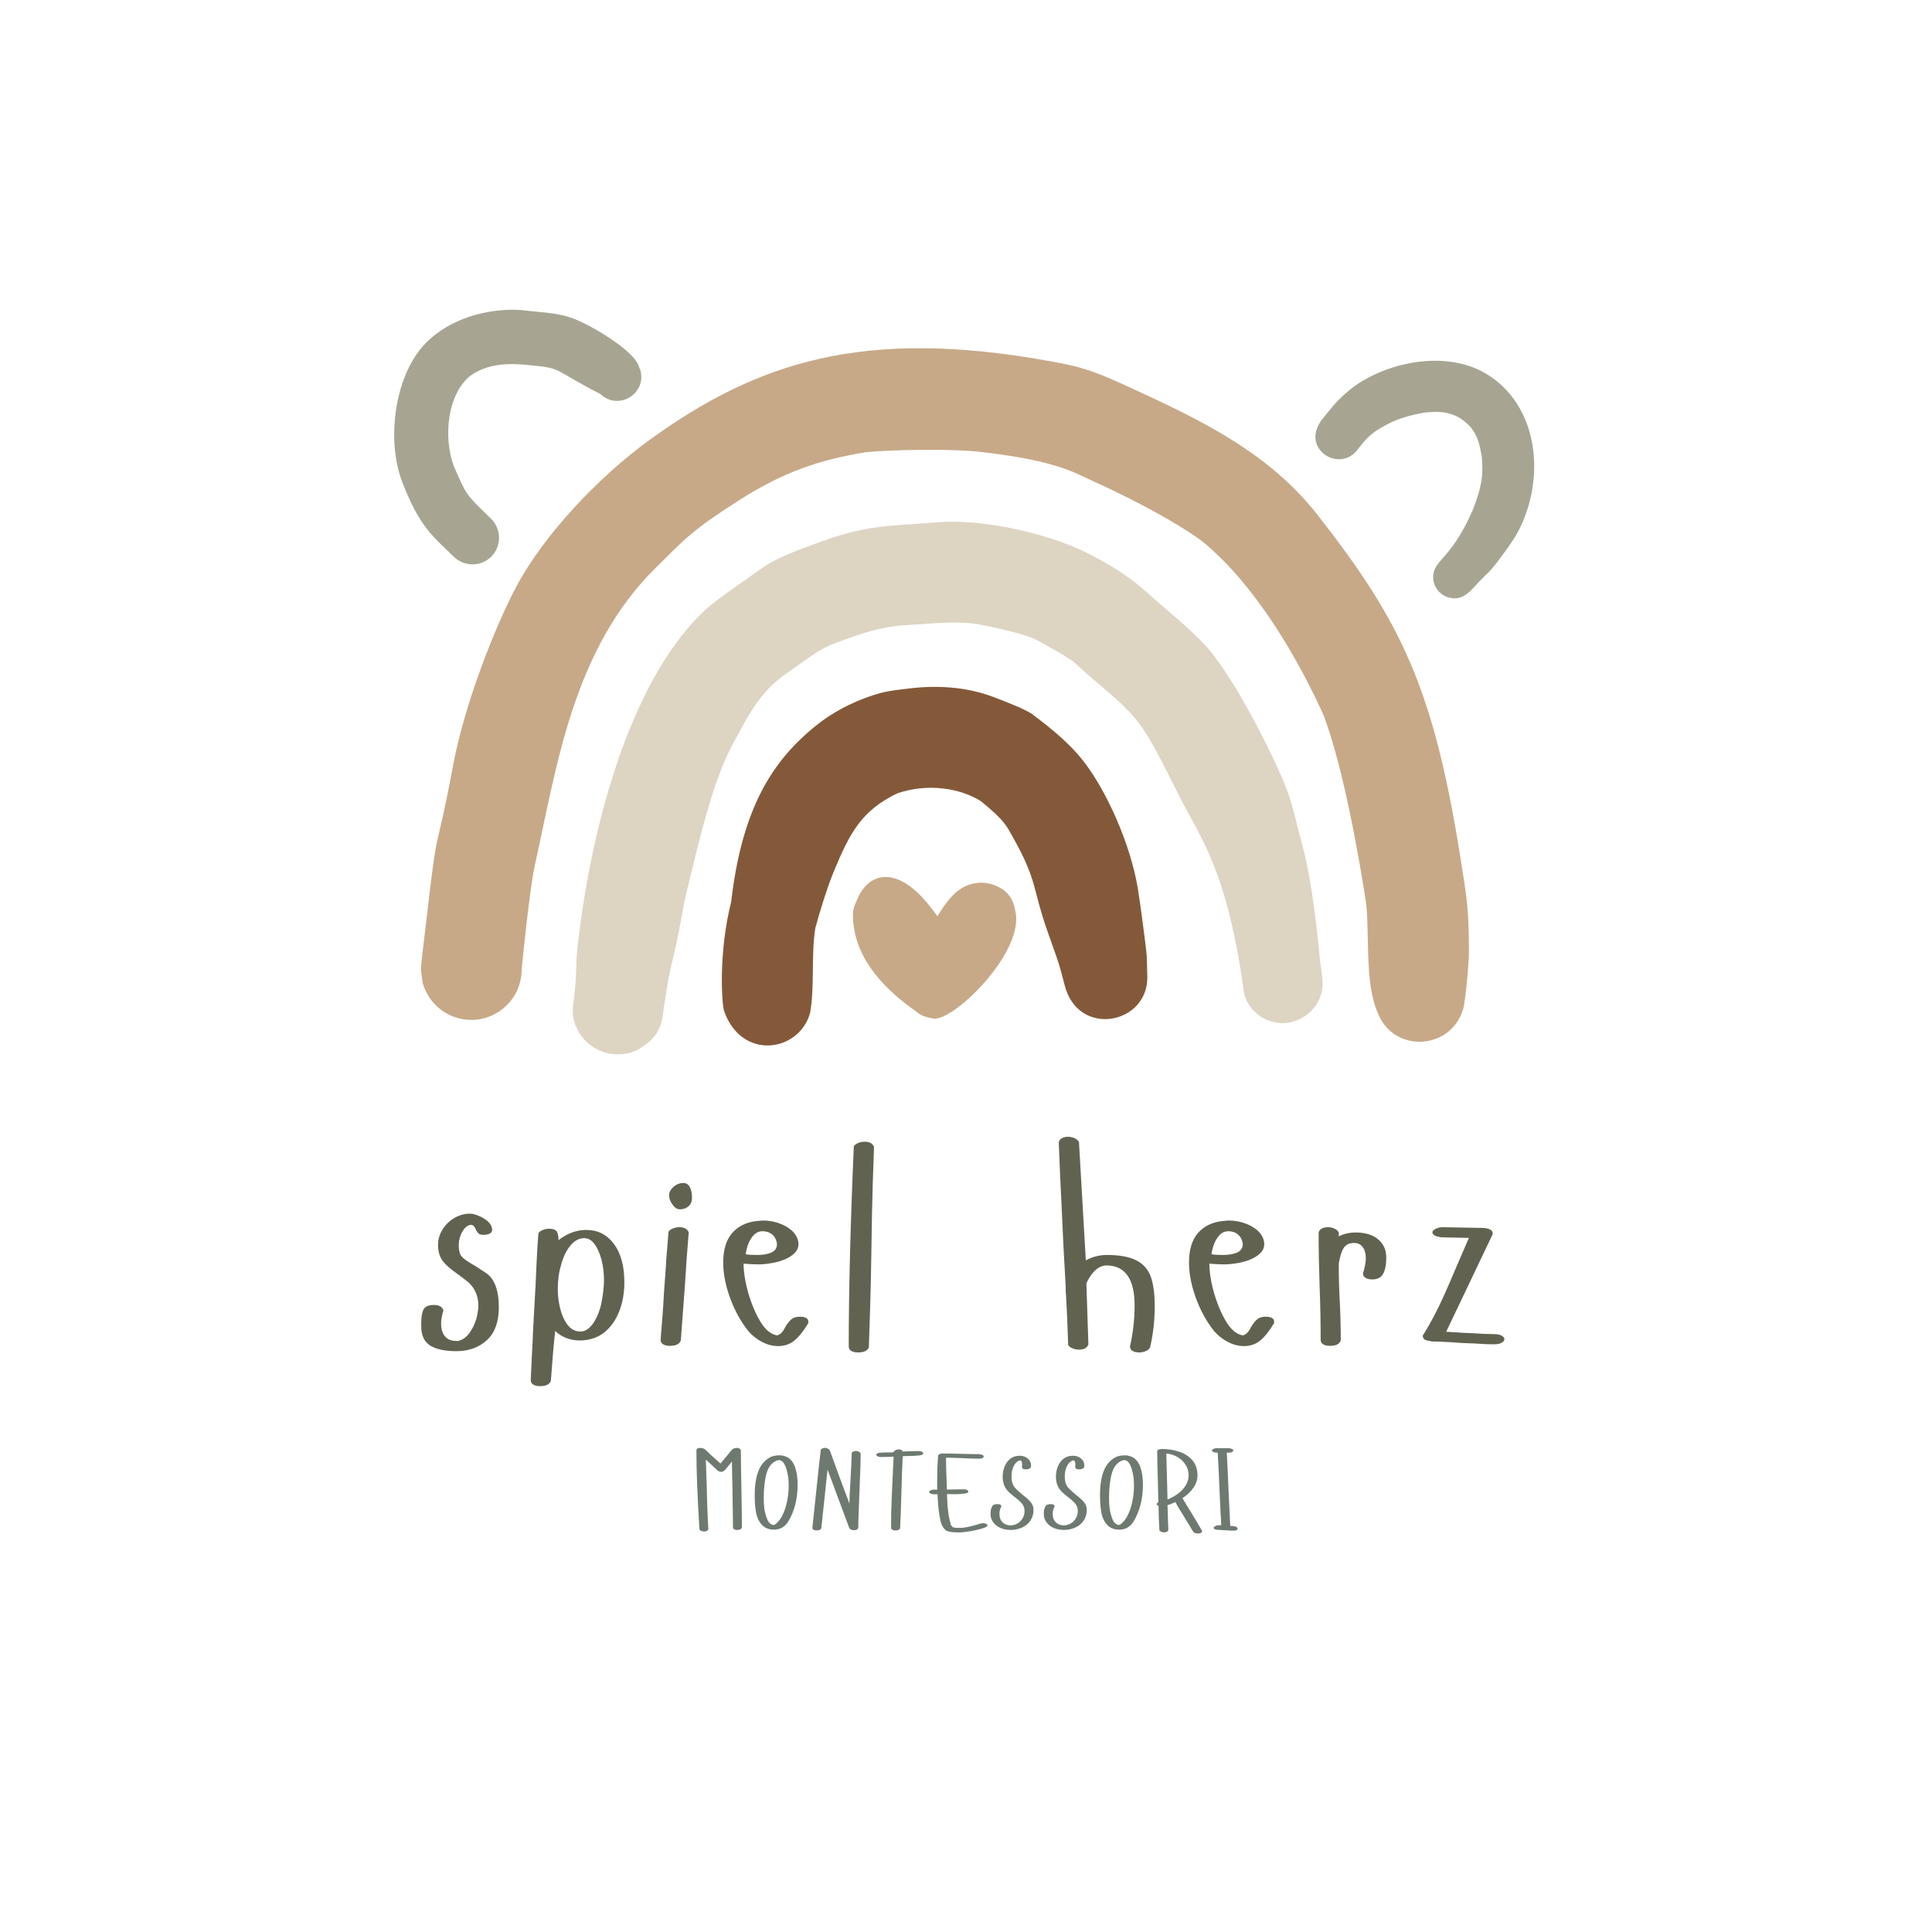 <svg xmlns="http://www.w3.org/2000/svg" xmlns:xlink="http://www.w3.org/1999/xlink" width="500" viewBox="0 0 375 375" height="500" preserveAspectRatio="xMidYMid meet"><defs><g></g></defs><rect x="-37.5" width="450" fill="#ffffff" y="-37.5" height="450" fill-opacity="1"></rect><rect x="-37.5" width="450" fill="#ffffff" y="-37.5" height="450" fill-opacity="1"></rect><path fill="#ddd4c2" d="M 256.227 186.641 C 254.543 168.406 252.688 164.113 251.844 160.484 C 250.473 154.598 249.457 152.562 249.543 152.695 C 248.262 149.246 240.914 133.488 234.41 125.746 C 233.656 124.859 230.781 121.984 227.238 119.02 C 221.84 114.504 220.379 112.246 211.883 107.777 C 204.141 103.664 192.543 101.273 185.156 101.273 C 181.703 101.273 178.207 101.715 176.125 101.805 C 168.867 102.203 164.797 103.176 159.488 105.078 C 148.688 108.973 149.398 109.328 142.848 113.84 C 137.668 117.426 136.52 118.664 134.836 120.434 C 121.117 135.215 114.523 162.918 112.223 182.699 C 111.648 187.434 112.047 187.922 111.516 192.922 C 111.16 195.535 110.676 197.391 112.312 200.27 C 113.816 202.879 116.695 204.648 119.926 204.648 C 123.156 204.648 124.66 203.234 126.207 202.039 C 128.465 199.781 128.555 197.836 128.863 195.535 C 130.102 186.906 130.547 186.992 131.605 181.594 C 133.512 172.035 131.605 179.824 135.457 164.203 C 139.395 148.582 141.918 145.129 143.336 142.387 C 147.23 134.949 149.797 132.648 153.602 130.039 C 157.852 127.117 157.852 126.809 161.125 125.215 C 171.789 121.055 173.738 121.543 180.242 121.055 C 187.277 120.523 189.492 120.922 195.289 122.336 C 200.289 123.578 200.598 123.844 203.52 125.48 C 210.113 129.242 207.504 127.957 212.414 132.031 C 221.664 139.816 221.754 140.395 228.789 154.289 C 232.859 162.477 238.215 168.629 241.488 192.922 C 242.465 196.375 245.562 198.586 248.969 198.586 C 253.039 198.586 256.801 195.137 256.715 190.844 C 256.668 189.516 256.449 187.965 256.227 186.641 Z M 256.227 186.641 " fill-opacity="1" fill-rule="nonzero"></path><path fill="#845939" d="M 222.684 189.207 C 222.637 188.012 222.637 186.551 222.594 185.711 C 222.461 183.762 221.133 174.027 221.09 174.07 C 220.027 165.484 215.602 155.219 211.309 149.113 C 208.387 144.906 204.539 141.766 200.422 138.668 C 199.004 137.605 194.27 135.836 192.633 135.215 C 187.277 133.223 181.395 132.957 175.816 133.711 C 173.957 133.934 172.453 134.109 171.082 134.465 C 167.055 135.527 162.32 137.695 158.559 140.703 C 149.707 147.738 144 157.164 141.918 175.043 C 139.352 185.312 140.148 195.137 140.547 196.242 C 143.953 205.934 155.105 204.207 157.23 196.641 C 158.16 191.594 157.406 185.578 158.246 180.18 C 158.957 177.434 160.594 172.125 161.875 169.07 C 164.887 161.855 167.098 157.387 174.18 153.98 C 180.332 151.898 186.613 153.094 190.422 155.527 C 195.066 159.336 195.332 160.219 196.836 162.918 C 201.352 171.016 200.422 172.566 203.297 180.707 C 205.555 187.168 205.379 186.285 206.617 191.109 C 209.184 201.641 223.211 198.809 222.684 189.207 Z M 222.684 189.207 " fill-opacity="1" fill-rule="nonzero"></path><path fill="#a7a591" d="M 123.375 69.941 C 121.34 67.199 115.941 63.969 112.887 62.508 C 109.789 61.047 107.754 60.824 103.02 60.383 C 101.734 60.25 100.453 60.074 99.125 60.117 C 93.414 60.25 87.484 62.062 83.191 66.047 C 76.598 72.152 74.918 85.164 78.016 93.395 C 81.422 102.289 83.988 104.062 88.062 108.043 C 90.051 110.035 93.371 110.035 95.363 108.043 C 97.355 106.051 97.355 102.734 95.363 100.742 C 90.184 95.652 90.715 96.406 88.062 90.43 C 86.07 84.941 86.734 76.758 91.203 72.996 C 95.496 69.898 100.586 70.605 105.543 71.18 C 108.684 71.711 107.977 71.887 114.836 75.605 C 115.41 75.914 116.031 76.18 116.605 76.535 C 120.059 79.766 125.543 76.402 124.305 71.887 C 124.039 71.223 123.816 70.516 123.375 69.941 Z M 123.375 69.941 " fill-opacity="1" fill-rule="nonzero"></path><path fill="#a7a591" d="M 288.398 72.508 C 279.859 67.465 267.332 70.781 261.227 76.312 C 259.191 78.129 258.66 78.879 256.625 81.402 C 252.465 86.801 259.281 91.535 263.043 87.82 C 264.988 85.43 265.562 84.5 268.043 83.039 C 269.812 82.023 271.891 80.871 276.539 80.074 C 280.344 79.676 283 80.164 285.566 83.039 C 286.496 84.367 287.027 85.207 287.602 88.57 C 287.91 91.715 287.777 94.191 285.832 99.059 C 281.582 108.797 278.176 108.617 278.176 112.027 C 278.176 113.797 279.328 115.434 281.184 115.965 C 284.195 116.805 285.609 114.371 287.691 112.293 C 288.355 111.586 288.887 111.273 290.082 109.77 C 291.32 108.223 293.711 104.992 294.637 103.219 C 300.082 92.953 298.754 78.66 288.398 72.508 Z M 288.398 72.508 " fill-opacity="1" fill-rule="nonzero"></path><path fill="#c7a988" d="M 283.355 165.75 C 278.176 133.621 271.98 120.656 255.738 99.945 C 246.754 88.484 234.629 82.289 221.531 76.227 C 212.504 72.02 210.422 71.27 203.387 70.031 C 167.453 63.57 146.875 70.34 126.074 85.387 C 116.297 92.465 105.676 103.664 100.273 113.754 C 96.07 121.629 90.184 136.633 87.973 148.402 C 84.211 168.539 85.23 157.211 82.574 180.176 C 81.512 189.16 81.602 187.434 82.043 190.797 C 83.281 195.137 87.176 197.969 91.469 197.969 C 96.734 197.969 101.25 193.719 101.25 188.188 C 101.383 186.418 102.887 172.168 103.77 168.141 C 108.109 148.715 111.117 126.098 127.402 110.078 C 132.98 104.594 134.219 103 143.289 97.203 C 152.098 91.582 158.957 89.281 168.027 87.777 C 172.852 87.289 184.578 87.066 190.066 87.688 C 204.805 89.324 208.566 91.758 211.883 93.262 C 218.391 96.184 227.551 100.832 233.258 104.992 C 243.172 113.043 251.402 126.719 256.844 138.668 C 260.871 149.199 263.926 167.344 265.164 175.309 C 265.918 182.656 264.723 191.949 268.043 197.879 C 271.625 204.297 281.715 203.543 284.02 195.801 C 284.414 194.426 285.125 186.906 285.125 184.734 C 285.078 176.195 284.812 174.957 283.355 165.75 Z M 283.355 165.75 " fill-opacity="1" fill-rule="nonzero"></path><path fill="#c7a988" d="M 193.34 171.945 C 192.367 171.504 191.395 171.328 190.375 171.328 C 186.48 171.414 184.27 174.113 182.188 177.477 C 181.836 178.055 182.234 178.098 180.684 176.152 C 174.09 167.609 168.426 169.336 166.301 174.777 C 166.035 175.441 165.551 176.238 165.551 177.477 C 165.551 185.355 170.949 191.375 177.145 195.844 C 178.648 196.949 178.738 197.215 180.949 197.656 C 184.492 198.766 198.254 185.578 197.191 177.477 C 196.793 174.734 195.863 173.008 193.34 171.945 Z M 193.34 171.945 " fill-opacity="1" fill-rule="nonzero"></path><g fill="#6e7a70" fill-opacity="1"><g transform="translate(134.41, 296.839)"><g><path d="M 3.078 -0.047 C 2.973 0.266 2.703 0.422 2.266 0.422 C 1.836 0.422 1.531 0.285 1.344 0.016 C 1.238 -1.961 1.145 -3.676 1.062 -5.125 C 0.988 -6.57 0.93 -7.867 0.891 -9.016 C 0.859 -10.16 0.828 -11.227 0.797 -12.219 C 0.773 -13.207 0.766 -14.234 0.766 -15.297 C 0.766 -15.629 1 -15.797 1.469 -15.797 C 1.895 -15.797 2.227 -15.691 2.469 -15.484 C 2.801 -15.16 3.211 -14.77 3.703 -14.312 C 4.191 -13.863 4.77 -13.348 5.438 -12.766 L 6.672 -14.25 L 7.672 -15.484 L 7.75 -15.547 C 8 -15.711 8.289 -15.797 8.625 -15.797 C 9.02 -15.797 9.273 -15.648 9.391 -15.359 C 9.391 -14.367 9.398 -13.25 9.422 -12 C 9.441 -10.758 9.469 -9.379 9.5 -7.859 C 9.531 -6.367 9.551 -5 9.562 -3.75 C 9.582 -2.5 9.594 -1.359 9.594 -0.328 C 9.488 -0.023 9.172 0.125 8.641 0.125 C 8.41 0.125 8.223 0.082 8.078 0 C 7.93 -0.082 7.859 -0.211 7.859 -0.391 C 7.859 -0.91 7.852 -1.516 7.844 -2.203 C 7.832 -2.891 7.82 -3.594 7.812 -4.312 C 7.812 -5.031 7.801 -5.691 7.781 -6.297 C 7.77 -6.91 7.766 -7.379 7.766 -7.703 L 7.75 -8.844 L 7.719 -9.594 L 7.656 -13.156 L 6.375 -11.578 C 6.188 -11.41 6.035 -11.297 5.922 -11.234 C 5.816 -11.18 5.707 -11.156 5.594 -11.156 C 5.281 -11.156 5.008 -11.27 4.781 -11.5 C 4.613 -11.664 4.422 -11.848 4.203 -12.047 C 3.984 -12.254 3.738 -12.477 3.469 -12.719 L 2.594 -13.516 L 2.766 -8.344 C 2.797 -6.832 2.836 -5.383 2.891 -4 C 2.941 -2.625 3.004 -1.305 3.078 -0.047 Z M 3.078 -0.047 "></path></g></g></g><g fill="#6e7a70" fill-opacity="1"><g transform="translate(146.068, 296.839)"><g><path d="M 5.625 -14.344 C 6.195 -14.238 6.641 -14.082 6.953 -13.875 C 7.566 -13.469 8.02 -12.805 8.312 -11.891 C 8.602 -10.984 8.75 -9.898 8.75 -8.641 C 8.75 -5.941 8.156 -3.586 6.969 -1.578 C 6.312 -0.484 5.375 0.062 4.156 0.062 C 3.133 0.062 2.332 -0.27 1.75 -0.938 C 1.164 -1.602 0.797 -2.457 0.641 -3.5 C 0.566 -3.957 0.508 -4.453 0.469 -4.984 C 0.438 -5.516 0.422 -6.098 0.422 -6.734 C 0.422 -8.523 0.656 -10.039 1.125 -11.281 C 1.594 -12.52 2.375 -13.43 3.469 -14.016 C 3.945 -14.242 4.551 -14.359 5.281 -14.359 Z M 6.938 -10.031 C 6.594 -12.301 5.984 -13.438 5.109 -13.438 C 5.055 -13.438 4.898 -13.398 4.641 -13.328 C 3.703 -12.922 3.055 -12.082 2.703 -10.812 C 2.348 -9.539 2.172 -7.93 2.172 -5.984 C 2.172 -5.254 2.211 -4.578 2.297 -3.953 C 2.391 -3.336 2.562 -2.703 2.812 -2.047 C 3.082 -1.316 3.5 -0.914 4.062 -0.844 L 4.266 -0.875 C 4.848 -1.258 5.344 -1.844 5.75 -2.625 C 6.156 -3.414 6.469 -4.328 6.688 -5.359 C 6.906 -6.391 7.016 -7.445 7.016 -8.531 C 7.016 -8.852 7.004 -9.141 6.984 -9.391 C 6.973 -9.641 6.957 -9.852 6.938 -10.031 Z M 6.938 -10.031 "></path></g></g></g><g fill="#6e7a70" fill-opacity="1"><g transform="translate(156.78, 296.839)"><g><path d="M 2.641 -0.234 C 2.535 0.066 2.219 0.219 1.688 0.219 C 1.457 0.219 1.27 0.172 1.125 0.078 C 0.977 -0.004 0.906 -0.133 0.906 -0.312 C 1.258 -3.633 1.566 -6.539 1.828 -9.031 C 2.086 -11.531 2.316 -13.609 2.516 -15.266 L 2.516 -15.359 C 2.516 -15.473 2.609 -15.578 2.797 -15.672 C 2.984 -15.766 3.164 -15.812 3.344 -15.812 C 3.664 -15.812 3.973 -15.664 4.266 -15.375 C 4.953 -13.469 5.613 -11.648 6.25 -9.922 C 6.895 -8.203 7.508 -6.562 8.094 -5 C 8.094 -5.344 8.109 -5.914 8.141 -6.719 C 8.18 -7.52 8.238 -8.547 8.312 -9.797 C 8.383 -11.035 8.438 -12.062 8.469 -12.875 C 8.508 -13.695 8.531 -14.297 8.531 -14.672 C 8.531 -14.836 8.609 -14.969 8.766 -15.062 C 8.922 -15.156 9.109 -15.203 9.328 -15.203 C 9.547 -15.203 9.742 -15.156 9.922 -15.062 C 10.098 -14.977 10.219 -14.867 10.281 -14.734 C 10.281 -14.086 10.258 -13.16 10.219 -11.953 C 10.176 -10.742 10.117 -9.27 10.047 -7.531 C 9.973 -5.75 9.914 -4.254 9.875 -3.047 C 9.832 -1.848 9.812 -0.926 9.812 -0.281 C 9.707 0.02 9.438 0.172 9 0.172 C 8.812 0.172 8.629 0.133 8.453 0.062 C 8.273 -0.008 8.148 -0.102 8.078 -0.219 L 3.844 -11.594 Z M 2.641 -0.234 "></path></g></g></g><g fill="#6e7a70" fill-opacity="1"><g transform="translate(169.45, 296.839)"><g><path d="M 4.062 -15.141 C 4.156 -15.254 4.285 -15.344 4.453 -15.406 C 4.617 -15.477 4.801 -15.516 5 -15.516 C 5.406 -15.516 5.664 -15.375 5.781 -15.094 C 6.195 -15.125 6.656 -15.145 7.156 -15.156 C 7.664 -15.176 8.223 -15.188 8.828 -15.188 C 9.129 -15.188 9.352 -15.141 9.5 -15.047 C 9.664 -14.961 9.75 -14.859 9.75 -14.734 C 9.75 -14.535 9.5 -14.406 9 -14.344 C 8.5 -14.281 7.734 -14.238 6.703 -14.219 C 6.461 -14.219 6.266 -14.219 6.109 -14.219 C 5.953 -14.219 5.836 -14.207 5.766 -14.188 C 5.723 -13.145 5.676 -12.047 5.625 -10.891 C 5.582 -9.734 5.547 -8.508 5.516 -7.219 C 5.43 -4.102 5.348 -1.773 5.266 -0.234 C 5.16 0.066 4.844 0.219 4.312 0.219 C 4.07 0.219 3.879 0.172 3.734 0.078 C 3.586 -0.004 3.516 -0.133 3.516 -0.312 C 3.516 -1.281 3.52 -2.211 3.531 -3.109 C 3.551 -4.016 3.582 -4.984 3.625 -6.016 C 3.676 -7.047 3.727 -8.211 3.781 -9.516 C 3.844 -10.816 3.914 -12.348 4 -14.109 C 3.156 -14.055 2.301 -14.031 1.438 -14.031 C 0.906 -14.102 0.641 -14.25 0.641 -14.469 C 0.641 -14.645 0.805 -14.77 1.141 -14.844 C 1.484 -14.895 1.93 -14.922 2.484 -14.922 L 2.797 -14.922 C 3.004 -14.922 3.188 -14.922 3.344 -14.922 C 3.508 -14.93 3.656 -14.941 3.781 -14.953 C 3.969 -14.973 4.062 -15.035 4.062 -15.141 Z M 4.062 -15.141 "></path></g></g></g><g fill="#6e7a70" fill-opacity="1"><g transform="translate(180.405, 296.839)"><g><path d="M 9.609 -14.594 C 9.773 -14.57 9.914 -14.547 10.031 -14.516 C 10.145 -14.484 10.234 -14.457 10.297 -14.438 C 10.453 -14.344 10.531 -14.242 10.531 -14.141 C 10.531 -14.023 10.453 -13.926 10.297 -13.844 C 10.148 -13.75 9.922 -13.703 9.609 -13.703 C 9.16 -13.703 8.664 -13.711 8.125 -13.734 C 7.594 -13.754 7.023 -13.781 6.422 -13.812 C 5.836 -13.844 5.273 -13.863 4.734 -13.875 C 4.191 -13.895 3.688 -13.906 3.219 -13.906 C 3.219 -13.125 3.227 -12.363 3.25 -11.625 C 3.27 -10.883 3.297 -10.172 3.328 -9.484 L 3.391 -7.719 L 6.625 -7.766 C 6.926 -7.766 7.148 -7.723 7.297 -7.641 C 7.461 -7.547 7.547 -7.441 7.547 -7.328 C 7.547 -7.141 7.312 -7.008 6.844 -6.938 C 6.562 -6.906 6.266 -6.875 5.953 -6.844 C 5.641 -6.82 5.297 -6.812 4.922 -6.812 L 3.406 -6.844 C 3.438 -5.914 3.477 -5.098 3.531 -4.391 C 3.594 -3.691 3.676 -3.051 3.781 -2.469 C 3.883 -1.895 4.023 -1.328 4.203 -0.766 L 4.547 -0.391 C 4.93 -0.305 5.316 -0.266 5.703 -0.266 C 6.203 -0.266 6.703 -0.312 7.203 -0.406 C 7.711 -0.5 8.344 -0.656 9.094 -0.875 L 9.766 -1.078 C 10.023 -1.148 10.238 -1.188 10.406 -1.188 C 10.645 -1.188 10.848 -1.145 11.016 -1.062 C 11.18 -0.988 11.266 -0.883 11.266 -0.75 C 11.266 -0.562 10.922 -0.363 10.234 -0.156 C 9.785 -0.02 9.273 0.102 8.703 0.219 C 8.141 0.332 7.586 0.426 7.047 0.5 C 6.516 0.57 6.07 0.609 5.719 0.609 L 5.281 0.594 C 4.852 0.594 4.43 0.555 4.016 0.484 C 3.598 0.41 3.301 0.301 3.125 0.156 C 2.582 -0.352 2.238 -1.035 2.094 -1.891 C 2.051 -2.109 2.004 -2.344 1.953 -2.594 C 1.91 -2.852 1.875 -3.125 1.844 -3.406 C 1.789 -3.75 1.738 -4.203 1.688 -4.766 C 1.645 -5.328 1.602 -6.008 1.562 -6.812 L 0.719 -6.812 C 0.195 -6.895 -0.062 -7.047 -0.062 -7.266 C -0.062 -7.348 0.008 -7.438 0.156 -7.531 C 0.289 -7.613 0.477 -7.672 0.719 -7.703 L 1.516 -7.703 C 1.504 -7.816 1.5 -8.004 1.5 -8.266 C 1.5 -8.535 1.5 -8.875 1.5 -9.281 C 1.5 -10.062 1.508 -10.875 1.531 -11.719 C 1.562 -12.57 1.609 -13.445 1.672 -14.344 C 1.773 -14.508 1.973 -14.629 2.266 -14.703 L 2.469 -14.719 C 3.656 -14.719 4.844 -14.695 6.031 -14.656 C 7.613 -14.613 8.805 -14.594 9.609 -14.594 Z M 9.609 -14.594 "></path></g></g></g><g fill="#6e7a70" fill-opacity="1"><g transform="translate(192.415, 296.839)"><g><path d="M 0.219 -4.531 C 0.363 -4.77 0.688 -4.891 1.188 -4.891 C 1.688 -4.891 1.938 -4.738 1.938 -4.438 C 1.938 -4.363 1.926 -4.32 1.906 -4.312 C 1.688 -3.988 1.578 -3.547 1.578 -2.984 C 1.578 -2.297 1.781 -1.754 2.188 -1.359 C 2.594 -0.961 3.109 -0.766 3.734 -0.766 C 4.18 -0.766 4.613 -0.879 5.031 -1.109 C 5.445 -1.336 5.785 -1.664 6.047 -2.094 C 6.316 -2.52 6.453 -3.008 6.453 -3.562 C 6.453 -4.07 6.301 -4.523 6 -4.922 C 5.695 -5.316 5.188 -5.781 4.469 -6.312 C 4.188 -6.551 3.953 -6.742 3.766 -6.891 C 3.586 -7.047 3.445 -7.176 3.344 -7.281 C 2.582 -8.039 2.203 -9.016 2.203 -10.203 C 2.203 -10.941 2.332 -11.617 2.594 -12.234 C 2.852 -12.859 3.227 -13.359 3.719 -13.734 C 4.219 -14.098 4.816 -14.281 5.516 -14.281 C 6.141 -14.281 6.66 -14.098 7.078 -13.734 C 7.504 -13.379 7.719 -12.906 7.719 -12.312 C 7.719 -11.863 7.367 -11.641 6.672 -11.641 C 6.18 -11.641 5.938 -11.816 5.938 -12.172 L 5.984 -12.359 C 5.984 -12.711 5.953 -12.973 5.891 -13.141 C 5.816 -13.297 5.707 -13.375 5.562 -13.375 L 5.484 -13.375 C 4.984 -13.195 4.598 -12.816 4.328 -12.234 C 4.055 -11.66 3.922 -11.008 3.922 -10.281 C 3.922 -9.633 4.004 -9.125 4.172 -8.75 C 4.336 -8.375 4.582 -8.039 4.906 -7.75 C 5.164 -7.477 5.562 -7.125 6.094 -6.688 C 6.844 -6.113 7.379 -5.617 7.703 -5.203 C 8.023 -4.785 8.188 -4.305 8.188 -3.766 C 8.188 -2.953 7.977 -2.25 7.562 -1.656 C 7.156 -1.062 6.598 -0.613 5.891 -0.312 C 5.172 -0.02 4.484 0.125 3.828 0.125 C 3.078 0.125 2.398 0 1.797 -0.25 C 1.203 -0.508 0.727 -0.879 0.375 -1.359 C 0.02 -1.828 -0.156 -2.367 -0.156 -2.984 C -0.156 -3.68 -0.031 -4.195 0.219 -4.531 Z M 0.219 -4.531 "></path></g></g></g><g fill="#6e7a70" fill-opacity="1"><g transform="translate(202.753, 296.839)"><g><path d="M 0.219 -4.531 C 0.363 -4.77 0.688 -4.891 1.188 -4.891 C 1.688 -4.891 1.938 -4.738 1.938 -4.438 C 1.938 -4.363 1.926 -4.32 1.906 -4.312 C 1.688 -3.988 1.578 -3.547 1.578 -2.984 C 1.578 -2.297 1.781 -1.754 2.188 -1.359 C 2.594 -0.961 3.109 -0.766 3.734 -0.766 C 4.18 -0.766 4.613 -0.879 5.031 -1.109 C 5.445 -1.336 5.785 -1.664 6.047 -2.094 C 6.316 -2.52 6.453 -3.008 6.453 -3.562 C 6.453 -4.07 6.301 -4.523 6 -4.922 C 5.695 -5.316 5.188 -5.781 4.469 -6.312 C 4.188 -6.551 3.953 -6.742 3.766 -6.891 C 3.586 -7.047 3.445 -7.176 3.344 -7.281 C 2.582 -8.039 2.203 -9.016 2.203 -10.203 C 2.203 -10.941 2.332 -11.617 2.594 -12.234 C 2.852 -12.859 3.227 -13.359 3.719 -13.734 C 4.219 -14.098 4.816 -14.281 5.516 -14.281 C 6.141 -14.281 6.66 -14.098 7.078 -13.734 C 7.504 -13.379 7.719 -12.906 7.719 -12.312 C 7.719 -11.863 7.367 -11.641 6.672 -11.641 C 6.18 -11.641 5.938 -11.816 5.938 -12.172 L 5.984 -12.359 C 5.984 -12.711 5.953 -12.973 5.891 -13.141 C 5.816 -13.297 5.707 -13.375 5.562 -13.375 L 5.484 -13.375 C 4.984 -13.195 4.598 -12.816 4.328 -12.234 C 4.055 -11.66 3.922 -11.008 3.922 -10.281 C 3.922 -9.633 4.004 -9.125 4.172 -8.75 C 4.336 -8.375 4.582 -8.039 4.906 -7.75 C 5.164 -7.477 5.562 -7.125 6.094 -6.688 C 6.844 -6.113 7.379 -5.617 7.703 -5.203 C 8.023 -4.785 8.188 -4.305 8.188 -3.766 C 8.188 -2.953 7.977 -2.25 7.562 -1.656 C 7.156 -1.062 6.598 -0.613 5.891 -0.312 C 5.172 -0.02 4.484 0.125 3.828 0.125 C 3.078 0.125 2.398 0 1.797 -0.25 C 1.203 -0.508 0.727 -0.879 0.375 -1.359 C 0.02 -1.828 -0.156 -2.367 -0.156 -2.984 C -0.156 -3.68 -0.031 -4.195 0.219 -4.531 Z M 0.219 -4.531 "></path></g></g></g><g fill="#6e7a70" fill-opacity="1"><g transform="translate(213.091, 296.839)"><g><path d="M 5.625 -14.344 C 6.195 -14.238 6.641 -14.082 6.953 -13.875 C 7.566 -13.469 8.02 -12.805 8.312 -11.891 C 8.602 -10.984 8.75 -9.898 8.75 -8.641 C 8.75 -5.941 8.156 -3.586 6.969 -1.578 C 6.312 -0.484 5.375 0.062 4.156 0.062 C 3.133 0.062 2.332 -0.27 1.75 -0.938 C 1.164 -1.602 0.797 -2.457 0.641 -3.5 C 0.566 -3.957 0.508 -4.453 0.469 -4.984 C 0.438 -5.516 0.422 -6.098 0.422 -6.734 C 0.422 -8.523 0.656 -10.039 1.125 -11.281 C 1.594 -12.52 2.375 -13.43 3.469 -14.016 C 3.945 -14.242 4.551 -14.359 5.281 -14.359 Z M 6.938 -10.031 C 6.594 -12.301 5.984 -13.438 5.109 -13.438 C 5.055 -13.438 4.898 -13.398 4.641 -13.328 C 3.703 -12.922 3.055 -12.082 2.703 -10.812 C 2.348 -9.539 2.172 -7.93 2.172 -5.984 C 2.172 -5.254 2.211 -4.578 2.297 -3.953 C 2.391 -3.336 2.562 -2.703 2.812 -2.047 C 3.082 -1.316 3.5 -0.914 4.062 -0.844 L 4.266 -0.875 C 4.848 -1.258 5.344 -1.844 5.75 -2.625 C 6.156 -3.414 6.469 -4.328 6.688 -5.359 C 6.906 -6.391 7.016 -7.445 7.016 -8.531 C 7.016 -8.852 7.004 -9.141 6.984 -9.391 C 6.973 -9.641 6.957 -9.852 6.938 -10.031 Z M 6.938 -10.031 "></path></g></g></g><g fill="#6e7a70" fill-opacity="1"><g transform="translate(223.804, 296.839)"><g><path d="M 2.969 0.125 C 2.863 0.438 2.594 0.594 2.156 0.594 C 1.969 0.594 1.785 0.555 1.609 0.484 C 1.43 0.41 1.305 0.316 1.234 0.203 C 1.191 -0.535 1.156 -1.301 1.125 -2.094 C 1.094 -2.883 1.07 -3.711 1.062 -4.578 C 0.812 -4.648 0.688 -4.754 0.688 -4.891 C 0.688 -5.004 0.801 -5.113 1.031 -5.219 L 0.953 -8.781 C 0.859 -11.582 0.812 -13.688 0.812 -15.094 C 0.812 -15.27 0.863 -15.383 0.969 -15.438 C 1.07 -15.5 1.285 -15.551 1.609 -15.594 C 2.836 -15.594 3.969 -15.426 5 -15.094 C 6.039 -14.758 6.895 -14.223 7.562 -13.484 C 8.27 -12.723 8.625 -11.719 8.625 -10.469 C 8.625 -9.625 8.363 -8.828 7.844 -8.078 C 7.332 -7.336 6.625 -6.66 5.719 -6.047 C 6.008 -5.535 6.305 -5.031 6.609 -4.531 C 6.91 -4.031 7.219 -3.539 7.531 -3.062 C 7.863 -2.52 8.191 -1.973 8.516 -1.422 C 8.836 -0.867 9.16 -0.316 9.484 0.234 C 9.492 0.254 9.5 0.305 9.5 0.391 C 9.5 0.523 9.43 0.629 9.297 0.703 C 9.16 0.773 8.977 0.812 8.75 0.812 C 8.27 0.812 7.945 0.688 7.781 0.438 L 6.359 -1.891 L 5.547 -3.234 C 5.359 -3.523 5.16 -3.844 4.953 -4.188 C 4.742 -4.531 4.535 -4.895 4.328 -5.281 C 4.098 -5.176 3.859 -5.07 3.609 -4.969 C 3.359 -4.863 3.094 -4.773 2.812 -4.703 L 2.875 -2.641 L 2.953 -0.328 C 2.961 -0.266 2.969 -0.195 2.969 -0.125 C 2.969 -0.051 2.969 0.031 2.969 0.125 Z M 2.766 -7.531 L 2.812 -5.781 C 4.062 -6.301 5.055 -6.973 5.797 -7.797 C 6.535 -8.629 6.906 -9.535 6.906 -10.516 C 6.906 -11.223 6.711 -11.883 6.328 -12.5 C 5.953 -13.125 5.426 -13.633 4.75 -14.031 C 4.07 -14.414 3.348 -14.641 2.578 -14.703 Z M 2.766 -7.531 "></path></g></g></g><g fill="#6e7a70" fill-opacity="1"><g transform="translate(234.978, 296.839)"><g><path d="M 1.297 0.094 C 0.816 0.02 0.578 -0.098 0.578 -0.266 C 0.578 -0.398 0.691 -0.52 0.922 -0.625 C 1.16 -0.738 1.43 -0.797 1.734 -0.797 L 2.062 -0.766 C 2.051 -1.148 2.035 -1.516 2.016 -1.859 C 1.992 -2.203 1.973 -2.535 1.953 -2.859 C 1.941 -3.172 1.926 -3.461 1.906 -3.734 C 1.895 -4.016 1.883 -4.281 1.875 -4.531 L 1.828 -5.516 L 1.672 -8.891 C 1.66 -9.66 1.57 -11.461 1.406 -14.297 L 1.391 -14.875 L 1.062 -14.875 C 0.531 -14.945 0.266 -15.094 0.266 -15.312 C 0.266 -15.395 0.336 -15.484 0.484 -15.578 C 0.617 -15.66 0.812 -15.719 1.062 -15.75 L 3.469 -15.75 C 3.633 -15.738 3.773 -15.719 3.891 -15.688 C 4.004 -15.656 4.094 -15.625 4.156 -15.594 C 4.32 -15.508 4.406 -15.414 4.406 -15.312 C 4.406 -15.195 4.32 -15.094 4.156 -15 C 4.008 -14.914 3.781 -14.875 3.469 -14.875 L 3.141 -14.875 C 3.211 -13.664 3.27 -12.539 3.312 -11.5 C 3.363 -10.457 3.406 -9.492 3.438 -8.609 C 3.445 -8.398 3.453 -8.223 3.453 -8.078 C 3.461 -7.941 3.469 -7.836 3.469 -7.766 L 3.812 -0.656 C 4.281 -0.656 4.562 -0.629 4.656 -0.578 C 5.039 -0.504 5.234 -0.363 5.234 -0.156 C 5.234 0.125 4.977 0.266 4.469 0.266 C 4.32 0.266 3.984 0.25 3.453 0.219 C 2.922 0.188 2.203 0.145 1.297 0.094 Z M 1.297 0.094 "></path></g></g></g><g fill="#616350" fill-opacity="1"><g transform="translate(80.869, 261.322)"><g><path d="M 10.359 -25.75 C 10.848 -25.75 11.438 -25.598 12.125 -25.297 C 12.82 -25.004 13.422 -24.629 13.922 -24.172 C 14.41 -23.672 14.656 -23.145 14.656 -22.594 C 14.656 -22.289 14.5 -22.055 14.188 -21.891 C 13.875 -21.723 13.473 -21.641 12.984 -21.641 C 12.547 -21.641 12.227 -21.723 12.031 -21.891 C 11.832 -22.055 11.633 -22.352 11.438 -22.781 C 11.207 -23.312 10.926 -23.578 10.594 -23.578 C 10.164 -23.578 9.758 -23.367 9.375 -22.953 C 9 -22.547 8.703 -22.035 8.484 -21.422 C 8.273 -20.805 8.172 -20.203 8.172 -19.609 C 8.172 -18.648 8.344 -17.945 8.688 -17.5 C 9.039 -17.062 9.758 -16.531 10.844 -15.906 C 11.312 -15.633 11.633 -15.441 11.812 -15.328 C 11.988 -15.211 12.047 -15.172 11.984 -15.203 L 13.422 -14.266 C 15.109 -13.141 15.953 -10.91 15.953 -7.578 C 15.953 -4.734 15.176 -2.602 13.625 -1.188 C 12.07 0.227 10.109 0.938 7.734 0.938 C 5.516 0.938 3.816 0.578 2.641 -0.141 C 1.473 -0.867 0.891 -2.125 0.891 -3.906 L 0.891 -4.453 C 0.891 -5.711 1.047 -6.625 1.359 -7.188 C 1.672 -7.75 2.344 -8.031 3.375 -8.031 C 4.363 -8.031 4.973 -7.68 5.203 -6.984 C 4.898 -5.961 4.75 -5.117 4.75 -4.453 C 4.75 -3.398 4.992 -2.566 5.484 -1.953 C 5.984 -1.348 6.711 -1.047 7.672 -1.047 L 8.078 -1.047 C 8.898 -1.242 9.609 -1.738 10.203 -2.531 C 10.797 -3.32 11.258 -4.258 11.594 -5.344 C 11.719 -5.844 11.812 -6.305 11.875 -6.734 C 11.945 -7.16 11.984 -7.539 11.984 -7.875 C 11.984 -9.688 11.359 -11.188 10.109 -12.375 C 9.773 -12.645 9.426 -12.922 9.062 -13.203 C 8.695 -13.484 8.332 -13.754 7.969 -14.016 C 6.551 -15.004 5.562 -15.883 5 -16.656 C 4.438 -17.438 4.156 -18.457 4.156 -19.719 C 4.156 -20.77 4.453 -21.766 5.047 -22.703 C 5.641 -23.648 6.43 -24.406 7.422 -24.969 C 8.348 -25.488 9.328 -25.75 10.359 -25.75 Z M 10.359 -25.75 "></path></g></g></g><g fill="#616350" fill-opacity="1"><g transform="translate(101.328, 261.322)"><g><path d="M 1.938 1.234 L 2.078 -1.438 L 2.125 -2.828 L 2.625 -11.844 C 2.688 -13.395 2.758 -15.008 2.844 -16.688 C 2.926 -18.375 3.035 -20.125 3.172 -21.938 C 3.336 -22.207 3.617 -22.422 4.016 -22.578 C 4.41 -22.742 4.82 -22.828 5.25 -22.828 C 5.945 -22.828 6.426 -22.672 6.688 -22.359 C 6.945 -22.047 7.078 -21.461 7.078 -20.609 C 8.766 -21.93 10.566 -22.594 12.484 -22.594 C 14.691 -22.594 16.473 -21.691 17.828 -19.891 C 19.18 -18.086 19.859 -15.582 19.859 -12.375 C 19.859 -10.332 19.523 -8.469 18.859 -6.781 C 18.203 -5.102 17.25 -3.75 16 -2.719 C 14.645 -1.664 13.039 -1.141 11.188 -1.141 C 9.344 -1.141 7.758 -1.75 6.438 -2.969 C 6.301 -1.844 6.164 -0.484 6.031 1.109 C 5.906 2.711 5.758 4.57 5.594 6.688 C 5.363 7.383 4.656 7.734 3.469 7.734 C 2.938 7.734 2.504 7.629 2.172 7.422 C 1.848 7.223 1.688 6.926 1.688 6.531 Z M 11.344 -2.875 C 12.195 -2.875 12.977 -3.352 13.688 -4.312 C 14.406 -5.27 14.961 -6.555 15.359 -8.172 C 15.523 -8.992 15.656 -9.789 15.75 -10.562 C 15.852 -11.344 15.906 -12.098 15.906 -12.828 C 15.906 -14.285 15.738 -15.629 15.406 -16.859 C 15.07 -18.098 14.625 -19.098 14.062 -19.859 C 13.5 -20.617 12.836 -21 12.078 -21 C 11.086 -21 10.195 -20.523 9.406 -19.578 C 8.613 -18.641 8.004 -17.379 7.578 -15.797 C 7.148 -14.379 6.938 -12.812 6.938 -11.094 C 6.938 -9.844 7.094 -8.586 7.406 -7.328 C 7.719 -6.078 8.188 -5.035 8.812 -4.203 C 9.477 -3.316 10.32 -2.875 11.344 -2.875 Z M 11.344 -2.875 "></path></g></g></g><g fill="#616350" fill-opacity="1"><g transform="translate(125.85, 261.322)"><g><path d="M 4.016 -29.328 C 4.016 -29.891 4.297 -30.426 4.859 -30.938 C 5.422 -31.445 6.062 -31.703 6.781 -31.703 C 7.344 -31.703 7.766 -31.438 8.047 -30.906 C 8.328 -30.375 8.469 -29.68 8.469 -28.828 C 8.469 -28.129 8.242 -27.582 7.797 -27.188 C 7.348 -26.789 6.781 -26.594 6.094 -26.594 C 5.594 -26.594 5.117 -26.898 4.672 -27.516 C 4.234 -28.129 4.016 -28.734 4.016 -29.328 Z M 3.906 -22.234 C 4.07 -22.504 4.352 -22.719 4.75 -22.875 C 5.145 -23.039 5.562 -23.125 6 -23.125 C 6.988 -23.125 7.598 -22.781 7.828 -22.094 C 7.691 -20.375 7.555 -18.641 7.422 -16.891 C 7.297 -15.141 7.18 -13.391 7.078 -11.641 L 6.297 -1.141 C 6.055 -0.441 5.344 -0.094 4.156 -0.094 C 3.633 -0.094 3.207 -0.191 2.875 -0.391 C 2.539 -0.586 2.375 -0.883 2.375 -1.281 C 2.508 -2.938 2.633 -4.516 2.75 -6.016 C 2.863 -7.516 2.953 -8.926 3.016 -10.25 L 3.375 -15.203 C 3.406 -15.535 3.426 -15.832 3.438 -16.094 C 3.457 -16.363 3.469 -16.613 3.469 -16.844 C 3.5 -17.207 3.531 -17.594 3.562 -18 C 3.594 -18.414 3.629 -18.836 3.672 -19.266 C 3.703 -19.734 3.738 -20.211 3.781 -20.703 C 3.832 -21.203 3.875 -21.711 3.906 -22.234 Z M 3.906 -22.234 "></path></g></g></g><g fill="#616350" fill-opacity="1"><g transform="translate(139.325, 261.322)"><g><path d="M 15.656 -19.812 C 15.656 -18.988 15.234 -18.27 14.391 -17.656 C 13.547 -17.039 12.477 -16.586 11.188 -16.297 C 10.531 -16.16 9.938 -16.062 9.406 -16 C 8.883 -15.938 8.426 -15.906 8.031 -15.906 C 7 -15.906 5.988 -15.953 5 -16.047 C 5 -15.023 5.129 -13.844 5.391 -12.5 C 5.66 -11.164 6.035 -9.836 6.516 -8.516 C 6.992 -7.191 7.547 -6.004 8.172 -4.953 C 9.129 -3.297 10.234 -2.352 11.484 -2.125 C 12.117 -2.258 12.648 -2.789 13.078 -3.719 C 13.504 -4.438 13.914 -4.953 14.312 -5.266 C 14.707 -5.586 15.238 -5.75 15.906 -5.75 C 17.02 -5.75 17.578 -5.414 17.578 -4.75 C 17.578 -4.582 17.562 -4.484 17.531 -4.453 C 16.645 -2.973 15.766 -1.867 14.891 -1.141 C 14.016 -0.41 12.945 -0.047 11.688 -0.047 C 10.664 -0.047 9.641 -0.312 8.609 -0.844 C 7.586 -1.375 6.719 -2.051 6 -2.875 C 5.07 -4 4.234 -5.312 3.484 -6.812 C 2.742 -8.312 2.148 -9.883 1.703 -11.531 C 1.266 -13.188 1.047 -14.742 1.047 -16.203 C 1.047 -18.711 1.617 -20.633 2.766 -21.969 C 3.922 -23.301 5.492 -24.082 7.484 -24.312 L 8.719 -24.422 C 9.938 -24.422 11.07 -24.211 12.125 -23.797 C 13.188 -23.391 14.047 -22.836 14.703 -22.141 C 15.336 -21.41 15.656 -20.633 15.656 -19.812 Z M 6.297 -20.656 C 5.898 -20.031 5.602 -19.102 5.406 -17.875 C 5.863 -17.781 6.602 -17.734 7.625 -17.734 C 8.781 -17.734 9.711 -17.895 10.422 -18.219 C 11.129 -18.551 11.484 -19.098 11.484 -19.859 C 11.391 -20.648 11.086 -21.258 10.578 -21.688 C 10.066 -22.125 9.43 -22.344 8.672 -22.344 C 7.711 -22.344 6.922 -21.781 6.297 -20.656 Z M 6.297 -20.656 "></path></g></g></g><g fill="#616350" fill-opacity="1"><g transform="translate(162.163, 261.322)"><g><path d="M 3.562 -38.828 C 3.727 -39.098 4.008 -39.312 4.406 -39.469 C 4.801 -39.633 5.211 -39.719 5.641 -39.719 C 6.629 -39.719 7.242 -39.375 7.484 -38.688 C 7.41 -36.801 7.32 -34.238 7.219 -31 C 7.125 -27.77 7.047 -23.859 6.984 -19.266 C 6.922 -14.672 6.836 -10.754 6.734 -7.516 C 6.641 -4.285 6.555 -1.727 6.484 0.156 C 6.254 0.844 5.547 1.188 4.359 1.188 C 3.828 1.188 3.395 1.086 3.062 0.891 C 2.738 0.691 2.578 0.395 2.578 0 C 2.578 -5.508 2.66 -11.508 2.828 -18 C 2.992 -24.488 3.238 -31.43 3.562 -38.828 Z M 3.562 -38.828 "></path></g></g></g><g fill="#616350" fill-opacity="1"><g transform="translate(175.489, 261.322)"><g></g></g></g><g fill="#616350" fill-opacity="1"><g transform="translate(203.132, 261.322)"><g><path d="M 2.375 -39.469 C 2.375 -39.832 2.547 -40.125 2.891 -40.344 C 3.242 -40.562 3.664 -40.672 4.156 -40.672 C 4.656 -40.672 5.102 -40.57 5.5 -40.375 C 5.895 -40.176 6.16 -39.926 6.297 -39.625 L 7.625 -16.688 C 8.883 -17.383 10.254 -17.734 11.734 -17.734 C 14.18 -17.734 16.086 -17.379 17.453 -16.672 C 18.828 -15.961 19.766 -14.879 20.266 -13.422 C 20.754 -12.004 21 -10.125 21 -7.781 C 21 -5.039 20.703 -2.395 20.109 0.156 C 20.016 0.445 19.758 0.691 19.344 0.891 C 18.926 1.086 18.473 1.188 17.984 1.188 C 17.453 1.188 17.02 1.086 16.688 0.891 C 16.363 0.691 16.203 0.395 16.203 0 C 16.797 -2.645 17.094 -5.285 17.094 -7.922 C 17.094 -12.973 15.344 -15.566 11.844 -15.703 C 10.219 -15.766 8.848 -14.609 7.734 -12.234 L 8.125 -0.391 C 7.895 0.297 7.285 0.641 6.297 0.641 C 5.859 0.641 5.441 0.555 5.047 0.391 C 4.648 0.234 4.367 0.02 4.203 -0.25 C 4.078 -4.176 3.93 -7.492 3.766 -10.203 C 3.734 -10.367 3.719 -10.555 3.719 -10.766 C 3.719 -10.984 3.719 -11.242 3.719 -11.547 C 3.383 -17.254 3.133 -22.156 2.969 -26.25 C 2.738 -30.77 2.539 -35.176 2.375 -39.469 Z M 2.375 -39.469 "></path></g></g></g><g fill="#616350" fill-opacity="1"><g transform="translate(229.734, 261.322)"><g><path d="M 15.656 -19.812 C 15.656 -18.988 15.234 -18.27 14.391 -17.656 C 13.547 -17.039 12.477 -16.586 11.188 -16.297 C 10.531 -16.16 9.938 -16.062 9.406 -16 C 8.883 -15.938 8.426 -15.906 8.031 -15.906 C 7 -15.906 5.988 -15.953 5 -16.047 C 5 -15.023 5.129 -13.844 5.391 -12.5 C 5.66 -11.164 6.035 -9.836 6.516 -8.516 C 6.992 -7.191 7.547 -6.004 8.172 -4.953 C 9.129 -3.297 10.234 -2.352 11.484 -2.125 C 12.117 -2.258 12.648 -2.789 13.078 -3.719 C 13.504 -4.438 13.914 -4.953 14.312 -5.266 C 14.707 -5.586 15.238 -5.75 15.906 -5.75 C 17.02 -5.75 17.578 -5.414 17.578 -4.75 C 17.578 -4.582 17.562 -4.484 17.531 -4.453 C 16.645 -2.973 15.766 -1.867 14.891 -1.141 C 14.016 -0.41 12.945 -0.047 11.688 -0.047 C 10.664 -0.047 9.641 -0.312 8.609 -0.844 C 7.586 -1.375 6.719 -2.051 6 -2.875 C 5.07 -4 4.234 -5.312 3.484 -6.812 C 2.742 -8.312 2.148 -9.883 1.703 -11.531 C 1.266 -13.188 1.047 -14.742 1.047 -16.203 C 1.047 -18.711 1.617 -20.633 2.766 -21.969 C 3.922 -23.301 5.492 -24.082 7.484 -24.312 L 8.719 -24.422 C 9.938 -24.422 11.07 -24.211 12.125 -23.797 C 13.188 -23.391 14.047 -22.836 14.703 -22.141 C 15.336 -21.41 15.656 -20.633 15.656 -19.812 Z M 6.297 -20.656 C 5.898 -20.031 5.602 -19.102 5.406 -17.875 C 5.863 -17.781 6.602 -17.734 7.625 -17.734 C 8.781 -17.734 9.711 -17.895 10.422 -18.219 C 11.129 -18.551 11.484 -19.098 11.484 -19.859 C 11.391 -20.648 11.086 -21.258 10.578 -21.688 C 10.066 -22.125 9.43 -22.344 8.672 -22.344 C 7.711 -22.344 6.922 -21.781 6.297 -20.656 Z M 6.297 -20.656 "></path></g></g></g><g fill="#616350" fill-opacity="1"><g transform="translate(252.572, 261.322)"><g><path d="M 12.531 -17.141 C 12.531 -17.992 12.336 -18.691 11.953 -19.234 C 11.578 -19.785 11.008 -20.062 10.25 -20.062 C 9.32 -20.062 8.648 -19.738 8.234 -19.094 C 7.828 -18.445 7.508 -17.43 7.281 -16.047 C 7.281 -14.828 7.297 -13.598 7.328 -12.359 C 7.359 -11.117 7.41 -9.836 7.484 -8.516 C 7.547 -7.266 7.594 -6.023 7.625 -4.797 C 7.656 -3.578 7.672 -2.359 7.672 -1.141 C 7.441 -0.441 6.734 -0.094 5.547 -0.094 C 5.016 -0.094 4.582 -0.191 4.25 -0.391 C 3.926 -0.586 3.766 -0.883 3.766 -1.281 C 3.766 -2.906 3.75 -4.57 3.719 -6.281 C 3.688 -8 3.633 -9.785 3.562 -11.641 C 3.5 -13.484 3.453 -15.266 3.422 -16.984 C 3.391 -18.703 3.375 -20.352 3.375 -21.938 C 3.375 -22.301 3.547 -22.586 3.891 -22.797 C 4.234 -23.016 4.656 -23.125 5.156 -23.125 C 5.645 -23.125 6.086 -23.023 6.484 -22.828 C 6.879 -22.629 7.145 -22.383 7.281 -22.094 L 7.281 -21.344 C 8.27 -21.844 9.359 -22.094 10.547 -22.094 C 12.398 -22.094 13.852 -21.656 14.906 -20.781 C 15.969 -19.906 16.5 -18.723 16.5 -17.234 C 16.5 -15.879 16.301 -14.832 15.906 -14.094 C 15.508 -13.352 14.797 -12.984 13.766 -12.984 C 13.242 -12.984 12.816 -13.082 12.484 -13.281 C 12.148 -13.477 11.984 -13.773 11.984 -14.172 C 12.348 -15.328 12.531 -16.316 12.531 -17.141 Z M 12.531 -17.141 "></path></g></g></g><g fill="#616350" fill-opacity="1"><g transform="translate(273.032, 261.322)"><g><path d="M 6.781 -21.156 C 5.594 -21.312 5 -21.641 5 -22.141 C 5 -22.336 5.164 -22.535 5.5 -22.734 C 5.789 -22.93 6.219 -23.062 6.781 -23.125 L 14.609 -22.984 C 15.172 -22.984 15.656 -22.898 16.062 -22.734 C 16.477 -22.566 16.688 -22.316 16.688 -21.984 C 16.688 -21.785 16.672 -21.672 16.641 -21.641 L 7.672 -2.828 C 8.035 -2.797 8.484 -2.77 9.016 -2.75 C 9.547 -2.727 10.156 -2.688 10.844 -2.625 C 10.977 -2.625 11.234 -2.613 11.609 -2.594 C 11.992 -2.582 12.516 -2.562 13.172 -2.531 C 14.523 -2.426 15.766 -2.375 16.891 -2.375 C 17.586 -2.375 18.098 -2.273 18.422 -2.078 C 18.785 -1.879 18.969 -1.648 18.969 -1.391 C 18.969 -1.117 18.785 -0.883 18.422 -0.688 C 18.098 -0.488 17.586 -0.391 16.891 -0.391 C 15.867 -0.391 14.68 -0.441 13.328 -0.547 C 12.66 -0.578 12.117 -0.598 11.703 -0.609 C 11.297 -0.629 11.023 -0.641 10.891 -0.641 C 8.285 -0.836 6.254 -0.938 4.797 -0.938 C 4.703 -1.008 4.488 -1.062 4.156 -1.094 C 3.469 -1.188 3.125 -1.516 3.125 -2.078 C 3.914 -3.336 4.629 -4.578 5.266 -5.797 C 5.91 -7.016 6.582 -8.398 7.281 -9.953 C 7.977 -11.504 8.785 -13.367 9.703 -15.547 C 10.461 -17.336 11.254 -19.172 12.078 -21.047 Z M 6.781 -21.156 "></path></g></g></g></svg>